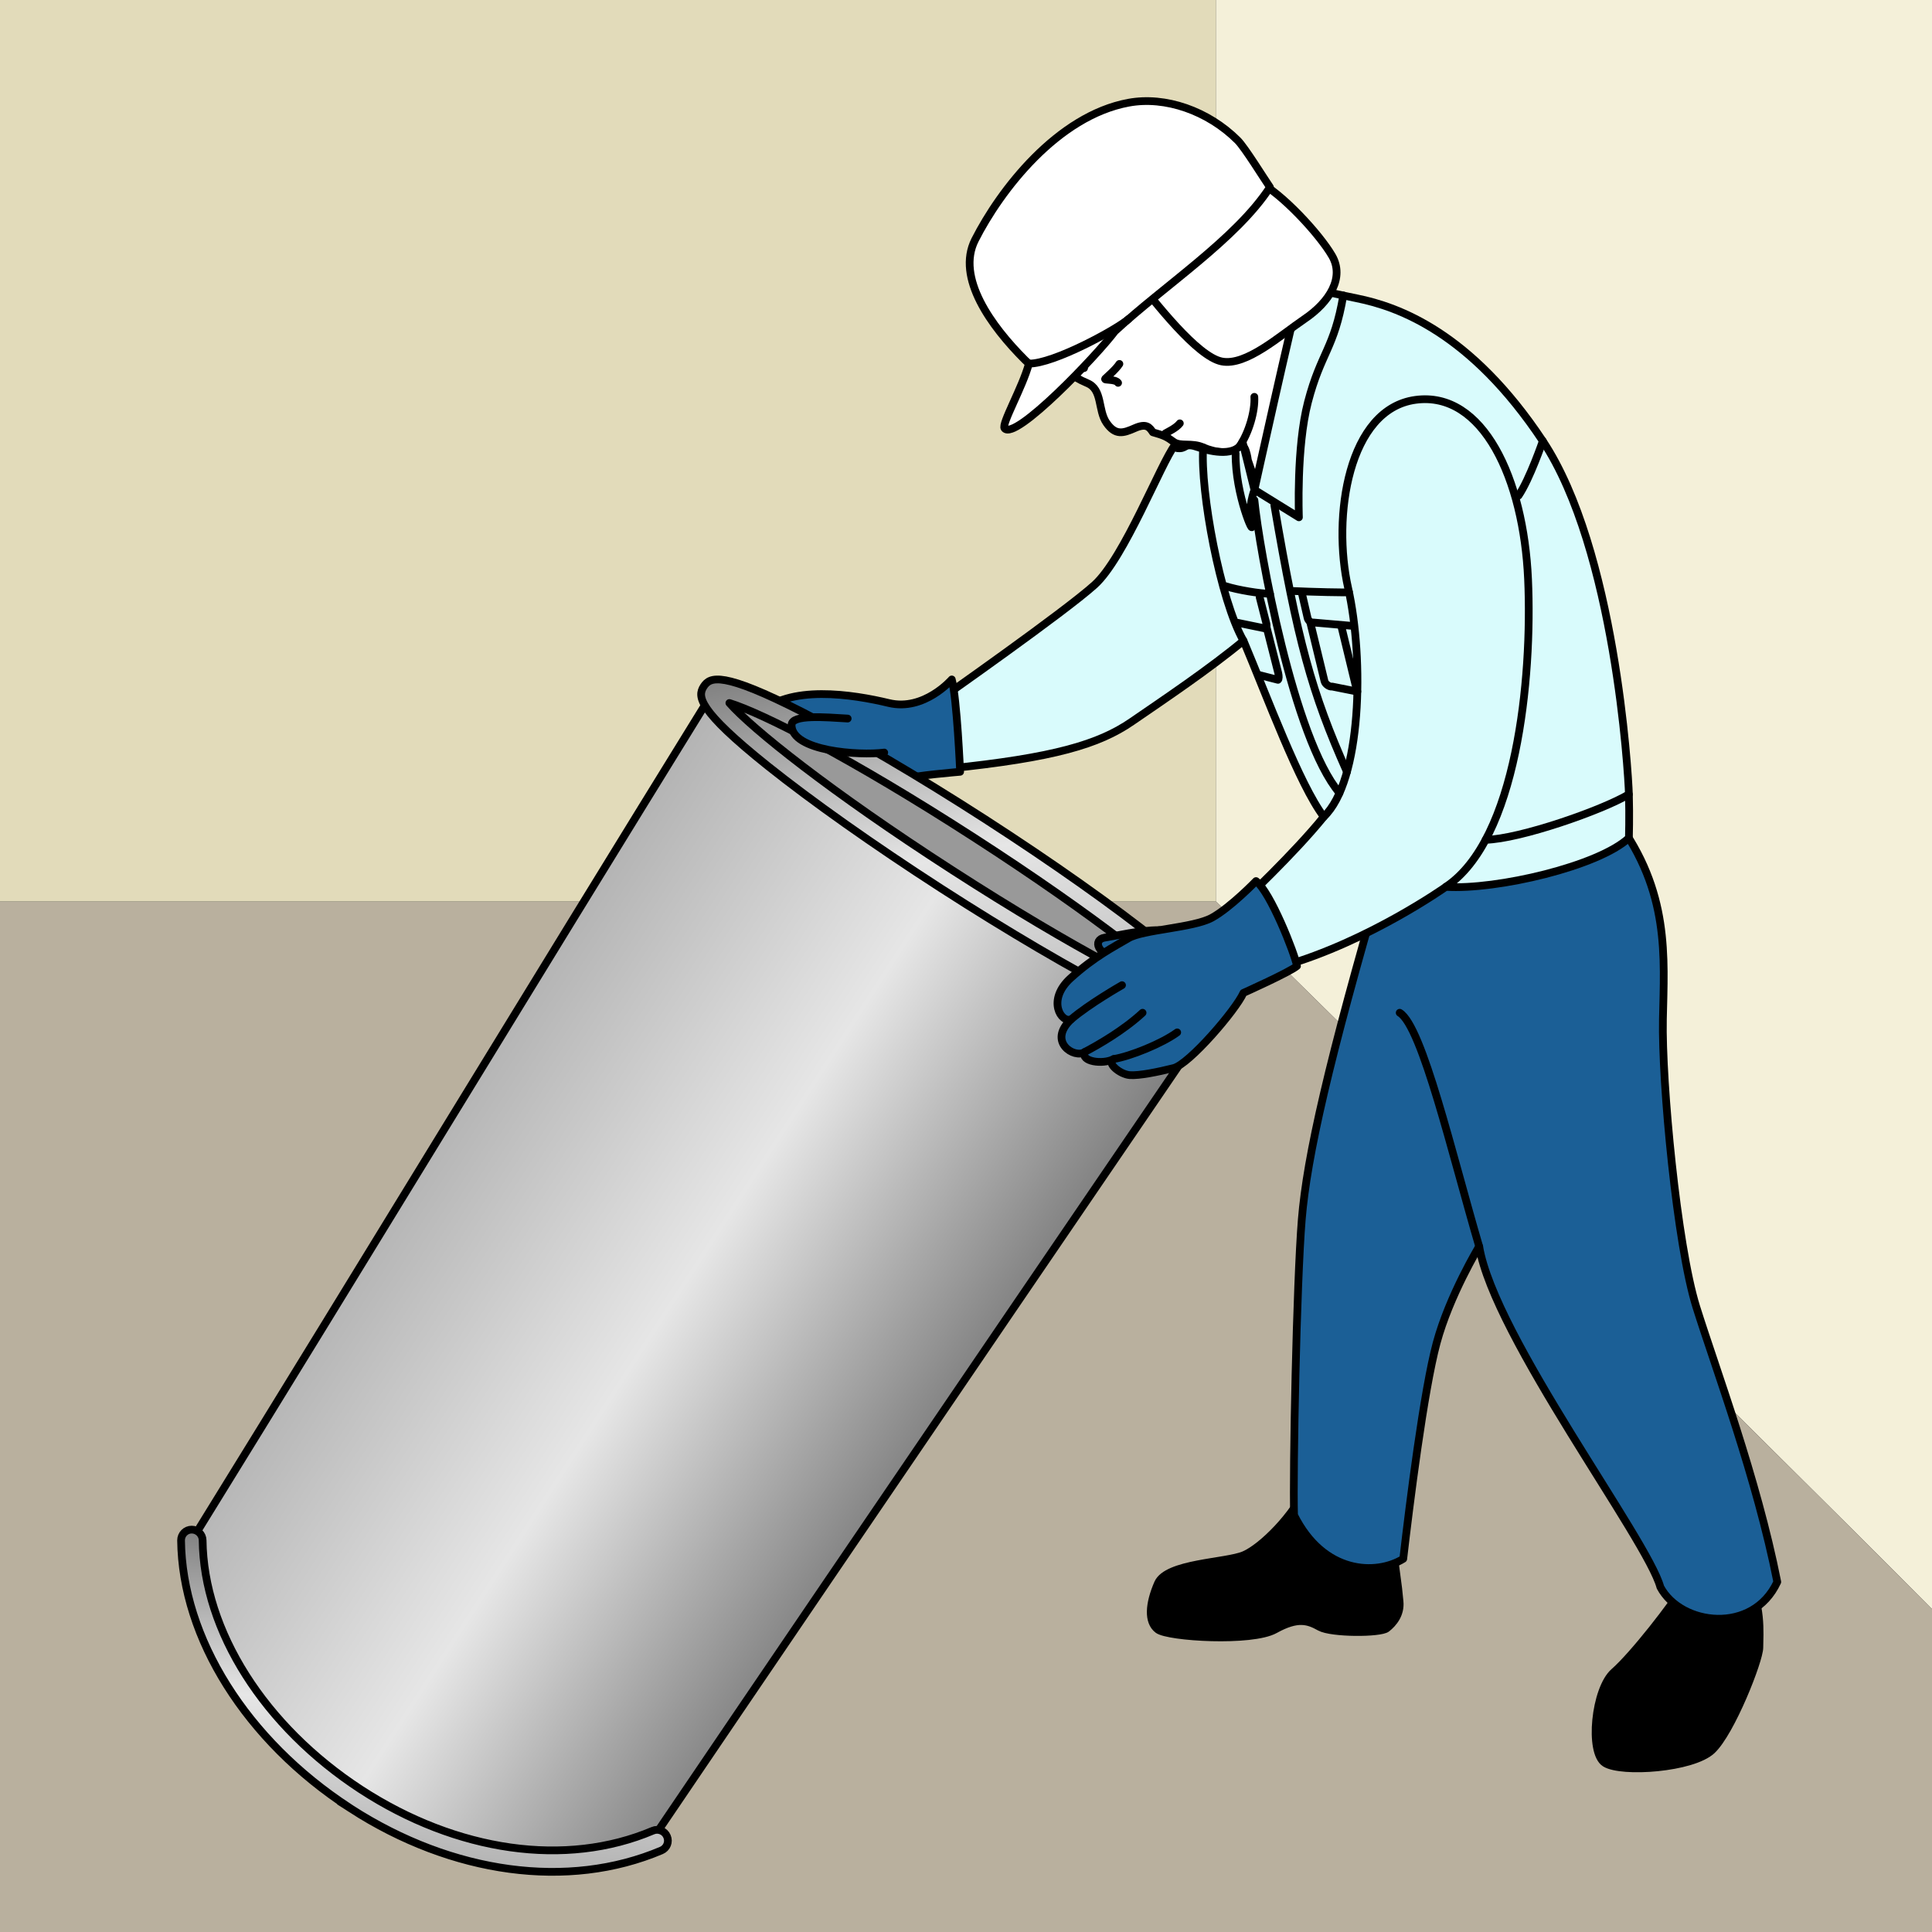 <?xml version="1.0" encoding="UTF-8"?>
<svg id="_内部検査" data-name="内部検査" xmlns="http://www.w3.org/2000/svg" xmlns:xlink="http://www.w3.org/1999/xlink" viewBox="0 0 250 250">
  <rect x="0" y="0" width="250" height="250" fill="#333333" stroke="none"/>
  <defs>
    <style>
      .cls-1 {
        fill: #d9fbfc;
      }

      .cls-1, .cls-2, .cls-3, .cls-4, .cls-5, .cls-6, .cls-7, .cls-8 {
        stroke: #000;
      }

      .cls-1, .cls-2, .cls-3, .cls-4, .cls-5, .cls-7, .cls-8 {
        stroke-linecap: round;
        stroke-linejoin: round;
      }

      .cls-2 {
        fill: #1b5f96;
      }

      .cls-3 {
        fill: #fff;
      }

      .cls-4 {
        fill: none;
      }

      .cls-5 {
        fill: url(#_名称未設定グラデーション_15-3);
      }

      .cls-6 {
        fill: url(#_名称未設定グラデーション_15-2);
        stroke-miterlimit: 10;
      }

      .cls-7 {
        fill: url(#_名称未設定グラデーション_15);
      }

      .cls-9 {
        fill: #e2dbba;
      }

      .cls-9, .cls-10, .cls-11, .cls-12 {
        stroke-width: 0px;
      }

      .cls-10 {
        fill: #b9b09e;
      }

      .cls-11 {
        fill: #999;
      }

      .cls-12 {
        fill: #f4f0d9;
      }
    </style>
    <linearGradient id="_名称未設定グラデーション_15" data-name="名称未設定グラデーション 15" x1="34.19" y1="70.04" x2="111.28" y2="70.04" gradientTransform="translate(62.46 72.64) rotate(32.87)" gradientUnits="userSpaceOnUse">
      <stop offset="0" stop-color="#b3b3b3"/>
      <stop offset=".5" stop-color="#e6e6e6"/>
      <stop offset="1" stop-color="gray"/>
    </linearGradient>
    <linearGradient id="_名称未設定グラデーション_15-2" data-name="名称未設定グラデーション 15" x1="84.29" y1="146.43" x2="63.32" y2="110.1" xlink:href="#_名称未設定グラデーション_15"/>
    <linearGradient id="_名称未設定グラデーション_15-3" data-name="名称未設定グラデーション 15" x1="93.1" y1="18.42" x2="52.37" y2="-22.31" xlink:href="#_名称未設定グラデーション_15"/>
  </defs>
  <path class="cls-12" d="m250,208.21V0h-92.67v116.64s69.25,67.95,92.67,91.57Z"/>
  <path class="cls-10" d="m157.33,116.64H0v133.36h250v-41.79c-23.42-23.61-92.67-91.57-92.67-91.57Z"/>
  <rect class="cls-9" width="157.33" height="116.64"/>
  <path class="cls-3" d="m134.71,45.09c2.33,2.33,3.99,3.66,5.99,4.49s1.33,3.49,2.49,5.15,2.16,1.33,3.66.67,1.89-.12,2.33.54c1.46.41,1.8.58,2.68,1.23s2.36.06,3.83.72,3.8,1,4.63,0,1.16,1.66,1.16,1.66l2,5.82,7.81-27.1c-3.66-1-4.16-2.66-5.49-5.32s-6.65-16.29-15.8-16.63-15.5,2.66-18.14,7.98-3.14,16.29,2.84,20.78Z"/>
  <path class="cls-4" d="m144.85,47.09c-.46.72-1.58,1.66-1.83,1.91s1.29,0,1.66.54"/>
  <path class="cls-4" d="m140.28,47.63c.04-.75,1.15-2.87,2.72-3.33"/>
  <path class="cls-4" d="m150.81,56.07c.37-.21,1.44-.72,1.86-1.29"/>
  <path class="cls-8" d="m138.59,34.17c1.33,3.44.55,8.76.44,9.42-.72-2.76-.89-3.44-1.77-4.71,0,1.96-.55,6.71-.89,8.2-1.66-2-11.37-10.03-4.51-22.78,7.31-13.56,21.13-8.76,23.57-7.32,4.88,3.33,7.98,13.86,12.64,17.29l-2.66-.22c1.45.98,1.72,1.45,1.72,1.45,0,0-3.39,1.21-5.49.99l1.11,1s-2.1-.11-4.26-1.11c-1.61-3.66-4.16-4.32-5.82-4.21s-2.55.67-2.55,1.66.82,2.22,1.74,3.99.81,3.01.81,3.01c0,0-3.1-3.56-5.21-5.11.78,1.77,1.3,2.66,1.3,2.66,0,0-6.18,0-10.17-4.21Z"/>
  <path class="cls-4" d="m162.31,51.35c.11,1.77-.67,4.66-2,6.54"/>
  <path class="cls-8" d="m225.83,203.88c2.26,3.47,1.83,7.65,1.83,9.31s-3.66,10.97-6.15,13.3-11.64,2.99-13.8,1.66-1.33-9.63,1.16-11.8,7.65-8.82,9.14-11.31,7.81-1.16,7.81-1.16Z"/>
  <path class="cls-8" d="m169.13,192.24c-1.66,3.82-5.82,7.98-8.15,8.98s-9.98,1-11.14,3.66-1.33,4.99,0,5.99,12.14,1.66,15.13,0,4.32-1.16,5.82-.33,7.81.83,8.65.17,1.83-1.83,1.66-3.49l-.17-1.66-1-7.62-10.81-5.69Z"/>
  <path class="cls-2" d="m191.41,161.31c1.94,11.64,21.78,37.91,23.44,44.06,2.66,4.99,11.97,6.15,15.13-.67-2.66-13.47-7.98-27.6-10.48-35.58s-4.49-29.1-4.32-37.24.9-16.46-5.99-25.77c-6.48,2.33-30.26,7.15-30.26,7.15-6.98,23.94-9.81,36.35-10.48,44.53s-1.16,32.62-1,38.27c3.82,7.65,10.64,7.81,14.13,5.65.83-7.15,2.66-21.78,4.32-27.93s5.49-12.47,5.49-12.47Z"/>
  <path class="cls-1" d="m168.41,36.94c-1.28,4.66-6.09,26.44-6.09,26.44l-1.54-6.22c-.79,1.94-3.91,1.36-5.7.73s-1.5.08-2.41.12-.63-.44-.63-.44c-1.82,2.35-6.54,14.62-10.4,18.11s-19.98,14.8-19.98,14.8l1,8.98c13.8-1.41,19.54-3.16,23.78-6.07s10.06-6.82,14.47-10.48c3.08,7.32,7.23,18.62,10.39,22.78-3.86,4.78-10.56,11.06-10.56,11.06l5.32,8.25c11.06-3.17,21.03-10.24,21.03-10.24,6.57.42,19.78-2.68,23.69-6.33,0,0,.08-2.73,0-5.64s-1.82-31.67-11.14-45.72-18.71-17.38-24.03-18.46-7.2-1.66-7.2-1.66Z"/>
  <path class="cls-4" d="m171.29,105.7c4.9-4.66,5.24-20.37,3.16-29.6s0-23.19,8.73-24.36,13.97,10.23,14.55,23.19-1.5,33.75-10.64,39.82"/>
  <path class="cls-4" d="m173.82,38.23c-1.17,6.9-2.89,7.36-4.57,13.8-1.53,5.86-1.17,14.91-1.17,14.91l-5.75-3.56s-.91,2.28-.4,4.41-2.13-3.83-2.04-9.11"/>
  <path class="cls-4" d="m155.69,57.89c-.39,5.7,2.2,19.71,5.21,25.02"/>
  <path class="cls-4" d="m164.9,65.38c2.98,17.49,4.82,24.24,9.4,34.5"/>
  <path class="cls-4" d="m162.32,64.72c.62,6.39,5.05,30.88,11.01,37.89"/>
  <path class="cls-4" d="m158.63,75.86c1.51.49,4.49.97,5.71.97"/>
  <path class="cls-1" d="m167.43,76.48c2.02.1,7.13.24,7.13.14"/>
  <path class="cls-1" d="m196.5,64.13c1.45-2.13,3.14-7.07,3.14-7.07"/>
  <path class="cls-4" d="m210.77,102.79c-3.45,2.06-14.11,5.79-18.53,5.88"/>
  <path class="cls-4" d="m174.78,80.97l-4.86-.42c-.32.07-.66-.32-.71-.55l-.78-3.38"/>
  <path class="cls-4" d="m175.64,89.49l-3.26-.65c-.32.07-.9-.3-.99-.7l-1.83-7.55"/>
  <path class="cls-4" d="m163,77.28l.88,3.45c.06.24,0,.51-.12.6l-3.6-.74"/>
  <path class="cls-4" d="m163.91,81.21l1.49,5.87c.1.41.09.81-.03.89l-2.42-.62"/>
  <line class="cls-4" x1="173.61" y1="81.21" x2="175.51" y2="89.07"/>
  <path class="cls-4" d="m181.12,131.05c2.92,1.77,6.8,18.4,10.29,30.26"/>
  <path class="cls-2" d="m123.16,87.92c.67,2.48,1.08,11.95,1.08,11.95,0,0-6.07.5-7.07.92s-19.02-8.33-19.02-8.33c3.81-3.97,12.29-2.59,16.86-1.49s8.15-3.05,8.15-3.05Z"/>
  <g>
    <path class="cls-7" d="m84.95,237.2c-25.64,10.98-59.54-13.22-59.73-38.54,23.82-38.56,40.74-66.55,67.33-109.59,15.91,17.95,44.96,35.55,64.78,41.79,0,0-46.96,68.81-72.37,106.34Z"/>
    <path class="cls-6" d="m45.42,234.04c-.09-.06-.17-.11-.26-.17-13.26-8.66-21.59-21.9-21.73-34.55,0-.77.61-1.39,1.38-1.39.77,0,1.4.62,1.41,1.38.13,11.73,7.97,24.08,20.46,32.24,12.46,8.11,26.56,10.11,37.8,5.34.71-.3,1.53.03,1.83.74.31.71-.02,1.52-.73,1.82-12.03,5.1-27.02,3.07-40.17-5.41Z"/>
    <ellipse class="cls-11" cx="124.61" cy="110.48" rx="3.92" ry="38.54" transform="translate(-35.78 155.28) rotate(-57.17)"/>
    <path class="cls-5" d="m121.73,114.93c-8.69-5.61-16.64-11.23-22.39-15.82-9.09-7.27-9.1-9.01-8.28-10.28s2.42-1.98,12.79,3.31c6.56,3.35,14.96,8.28,23.65,13.88,8.69,5.61,16.64,11.23,22.39,15.82,9.09,7.27,9.1,9.01,8.28,10.28s-2.42,1.98-12.79-3.31c-6.56-3.35-14.96-8.28-23.65-13.88Zm-27.35-23.96c2.91,3.31,12.98,11.4,28.86,21.64,15.87,10.24,27.39,16.09,31.61,17.38-2.91-3.31-12.98-11.4-28.85-21.64-15.87-10.24-27.39-16.09-31.61-17.38Z"/>
  </g>
  <path class="cls-2" d="m150.01,120.36c-2.55,0-5.49.72-7.07.97s-1,2.33,2,2.74"/>
  <path class="cls-2" d="m162.53,114.01c1.86,1.41,5,9.34,5.3,10.99-.98.82-6.93,3.48-6.93,3.48-1,2.24-7.02,9.23-9.04,9.73s-4.43,1-5.67.91-3.08-1.58-2.08-2.08c-1.41.75-4.32.33-3.74-.91-1.33.91-4.9-1.33-1.75-4.24-1.27.58-3.24-2.47-.08-5.32s5.6-4.04,7.48-5.16,8.4-1.33,10.81-2.66,5.7-4.74,5.7-4.74Z"/>
  <path class="cls-4" d="m145.19,127.48s-4.24,2.41-6.57,4.41"/>
  <path class="cls-4" d="m147.85,131.05c-2.41,2.24-5.74,4.16-7.48,5.07"/>
  <path class="cls-4" d="m152.33,133.59c-1.99,1.45-6.07,3.1-8.23,3.45"/>
  <path class="cls-2" d="m109.69,92.98c-2.91-.17-7.25-.56-7.26.83-.02,3.41,8.76,3.99,11.99,3.57"/>
  <path class="cls-3" d="m154.09,34.22c-.84.33-1.92,1-1.42,3.24"/>
  <path class="cls-4" d="m135.11,46.83c1.65-.79,4.63-2.24,5.76-3.08"/>
  <path class="cls-3" d="m146.8,35.75c2.71,3.44,8.12,10.39,11.28,11.02s7.53-3.33,10.75-5.51,5.18-5.34,3.53-8.17-6.51-8.09-9.57-9.61-15.99,12.27-15.99,12.27Z"/>
  <path class="cls-3" d="m164.33,24.22c-.74-1.06-3.23-5.11-4.18-6.06-3.83-3.82-9.36-5.75-14.11-4.87-9.21,1.7-16.6,11.3-19.87,17.75-2.47,4.89,2.08,11.16,6.46,15.54.17.17.34.32.51.48-.81,3.04-3.6,7.85-3.15,8.37,1.39,1.64,11.96-9.47,14.28-12.56h0c6.25-5.81,15.68-11.91,20.06-18.64Z"/>
  <path class="cls-4" d="m133.14,47.05c3.23.04,11.48-4.5,12.91-5.78"/>
</svg>